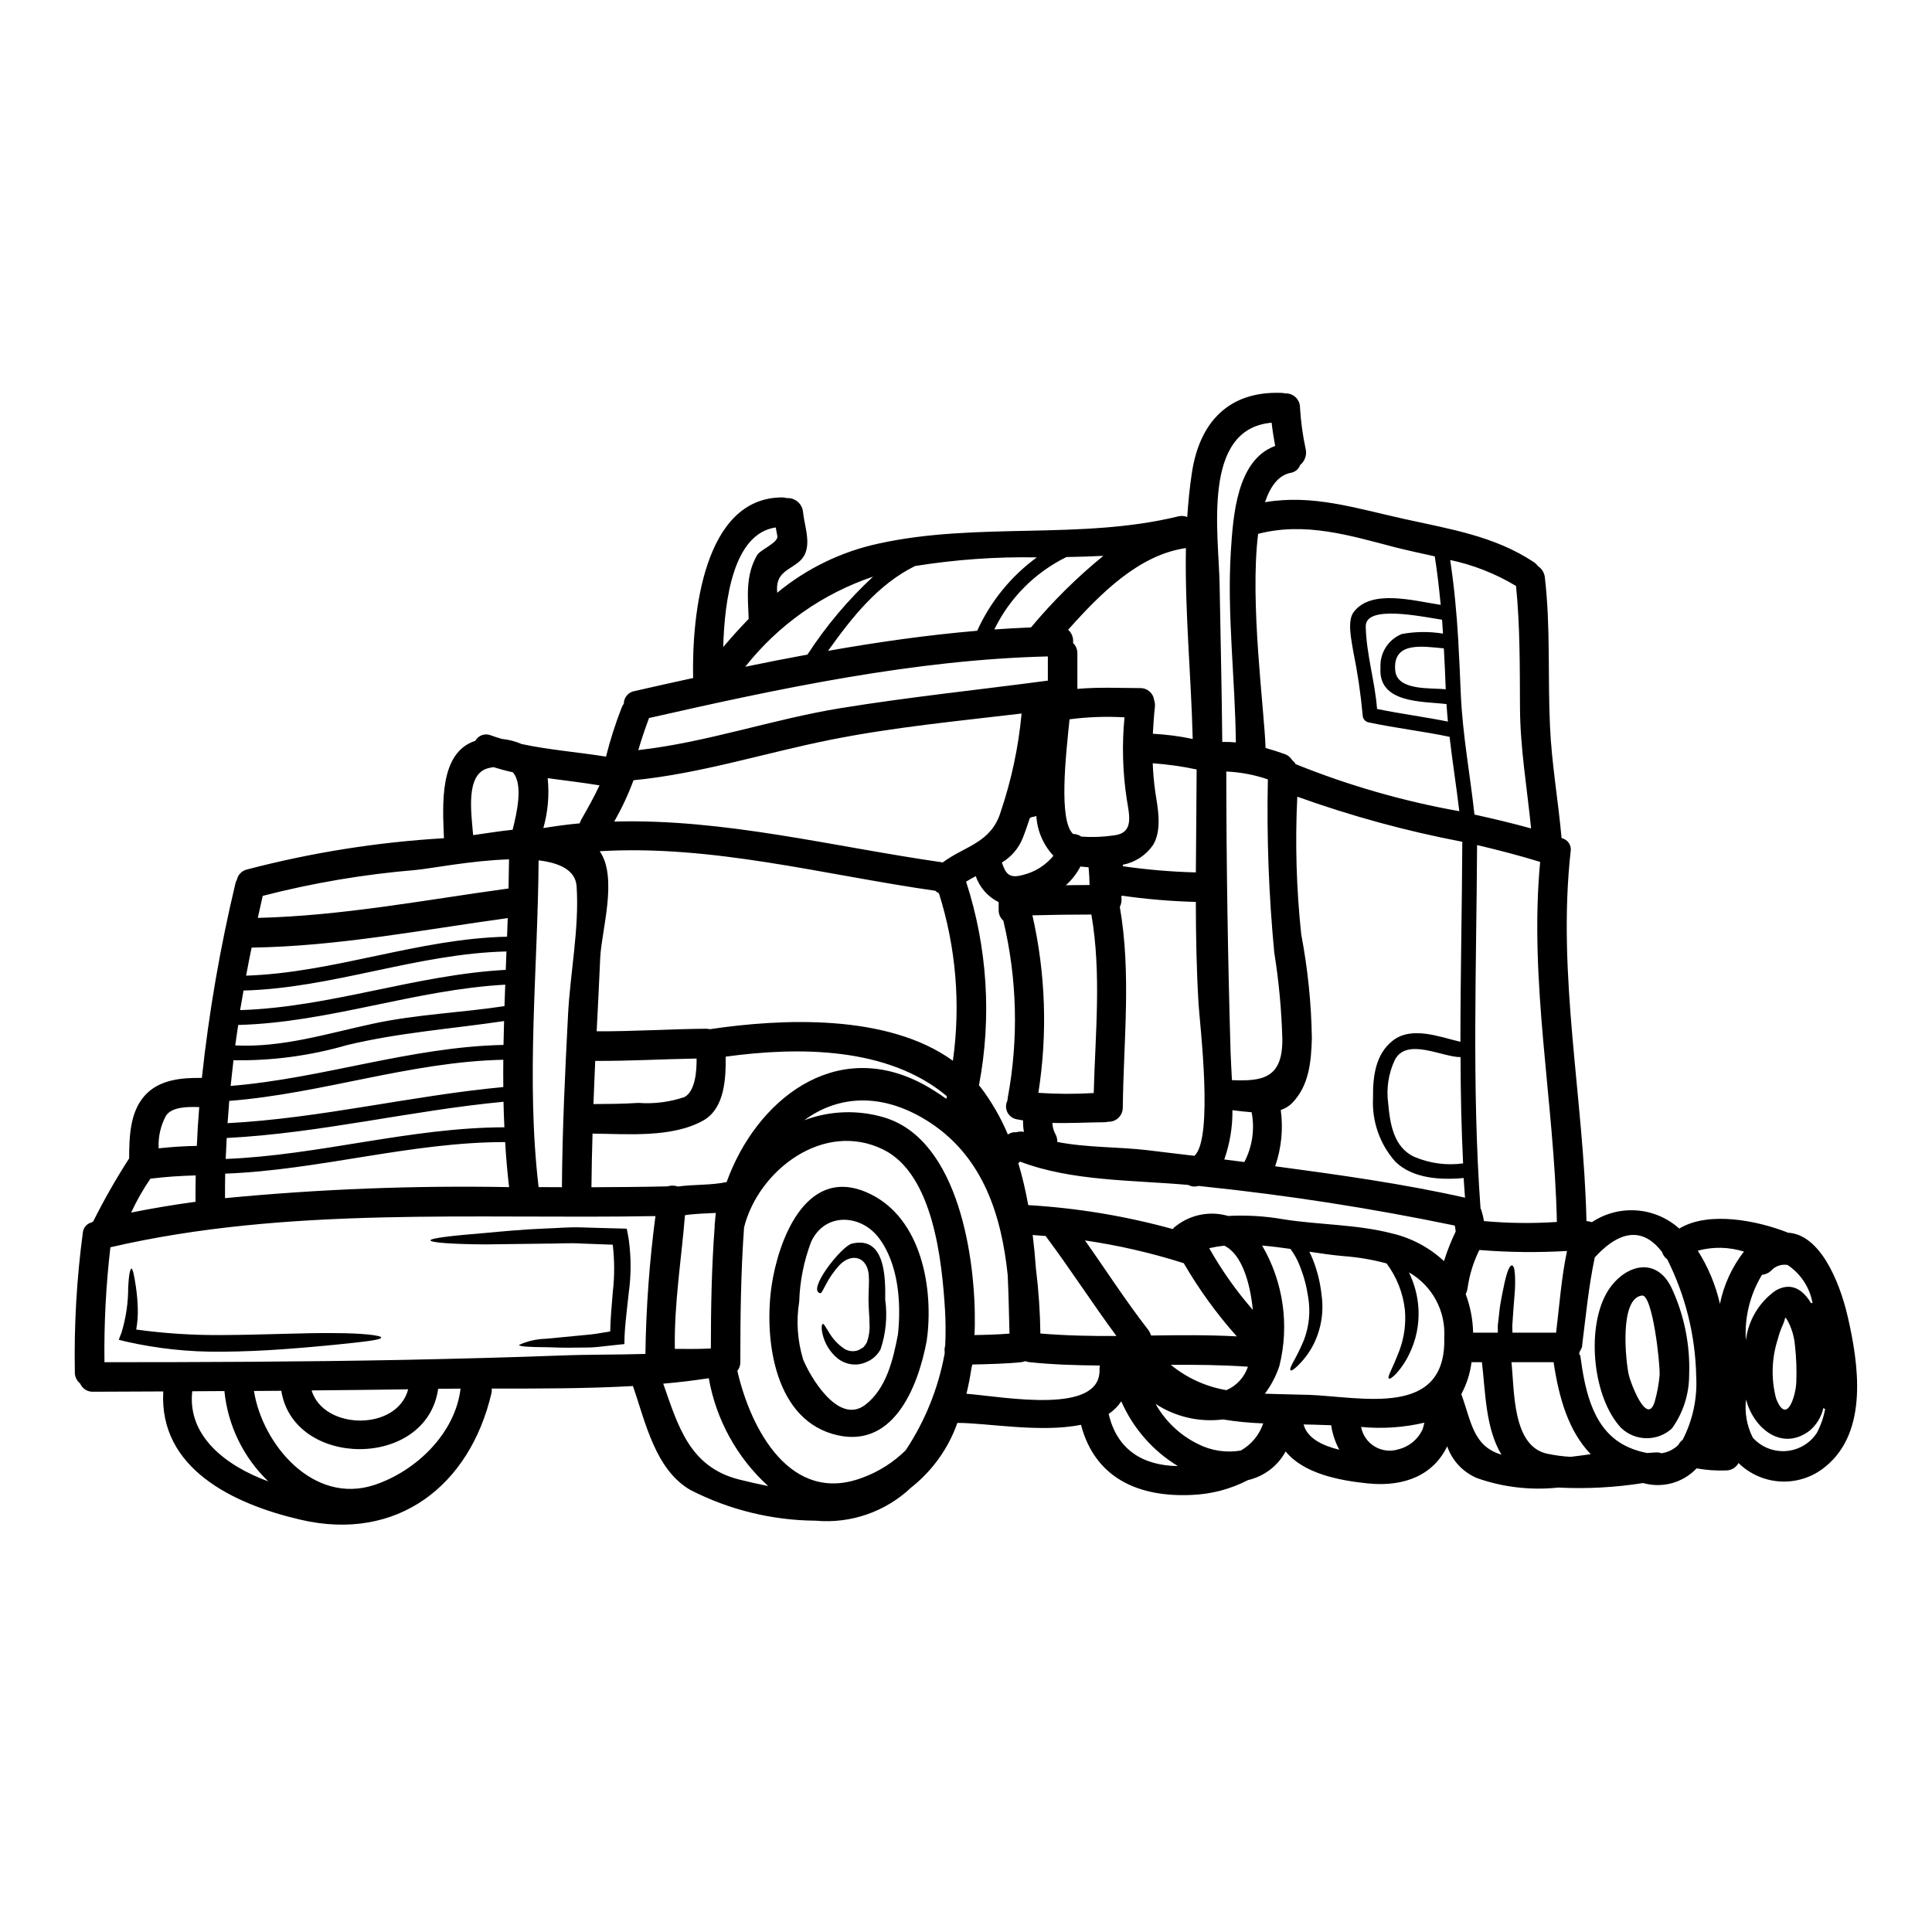 <?xml version="1.0" encoding="UTF-8"?>
<!-- Uploaded to: SVG Repo, www.svgrepo.com, Generator: SVG Repo Mixer Tools -->
<svg fill="#000000" width="800px" height="800px" version="1.1" viewBox="144 144 512 512" xmlns="http://www.w3.org/2000/svg">
 <g>
  <path d="m633.62 492.73c2.922 12.57 5.582 30.461-5.711 39.82-3.273 2.773-7.465 4.227-11.754 4.074-4.289-0.156-8.363-1.906-11.43-4.906-0.656 1.215-1.93 1.973-3.309 1.965-2.613 0.098-5.227-0.086-7.801-0.547-3.633 3.832-9.09 5.328-14.168 3.887h-0.023c-7.43 1.176-14.965 1.578-22.48 1.199-7.238 0.77-14.559-0.074-21.434-2.477-3.754-1.539-6.664-4.625-7.988-8.461-3.543 7.406-11.055 10.848-21.02 9.84-7.719-0.789-16.977-2.609-21.801-8.473h0.004c-2.078 3.84-5.707 6.606-9.965 7.586-4.633 2.398-9.742 3.742-14.957 3.938-14.082 0.652-25.609-4.461-29.312-18.594-10.629 2.191-25.141-0.52-32.699-0.496-0.012-0.012-0.031-0.02-0.051-0.023-2.383 6.777-6.644 12.734-12.289 17.176-6.769 6.402-15.961 9.594-25.238 8.762-11.559-0.078-22.938-2.863-33.227-8.137-9.309-5.371-11.914-17.945-15.227-27.551-12.41 0.703-25.004 0.676-37.418 0.676h-0.004c0.039 0.41 0.016 0.824-0.078 1.227-5.762 24.594-25.008 39.453-50.539 33.539-17.914-4.148-37.605-13.586-36.43-34.008-10.98 0.051-18.5 0.078-18.5 0.078h0.004c-1.527 0.094-2.945-0.785-3.543-2.191-0.918-0.734-1.438-1.859-1.398-3.035-0.223-12.336 0.48-24.672 2.117-36.902 0.105-1.332 1.059-2.445 2.359-2.754 0.125-0.098 0.254-0.184 0.395-0.258 2.871-5.734 6.047-11.305 9.52-16.695 0.023-5.633 0.18-12.07 3.988-16.48 3.805-4.41 9.84-4.93 15.285-4.848 1.867-17.348 4.836-34.559 8.891-51.531 0.078-0.355 0.211-0.695 0.395-1.016 0.297-1.328 1.332-2.371 2.66-2.688 17.086-4.477 34.574-7.254 52.207-8.289-0.34-8.84-1.332-22.664 8.316-25.82 0.812-1.469 2.602-2.086 4.148-1.434 0.965 0.367 1.93 0.652 2.894 0.941 1.805 0.18 3.574 0.637 5.242 1.355 7.352 1.574 14.891 2.137 22.348 3.336 1.109-4.41 2.496-8.75 4.144-12.988 0.145-0.371 0.336-0.723 0.574-1.043 0.004-1.648 1.195-3.055 2.82-3.336 5.137-1.172 10.324-2.332 15.566-3.473 0-0.102-0.027-0.152-0.027-0.23-0.312-16.531 2.754-47.59 23.617-47.625l-0.004-0.004c0.402 0.008 0.797 0.066 1.184 0.184 2.223-0.148 4.156 1.508 4.352 3.731 0.367 4.016 2.816 9.699-0.938 13.012-2.633 2.32-5.949 2.844-5.973 7.223 0 0.367 0.051 0.754 0.051 1.121h0.004c7.785-6.441 17.008-10.914 26.887-13.039 26.156-5.762 53.531-0.887 79.355-7.195h-0.004c0.805-0.203 1.652-0.148 2.426 0.152 0.262-3.988 0.648-7.949 1.25-11.836 2.059-13.383 9.84-21.594 23.754-21.047l0.004 0.004c0.309 0 0.613 0.043 0.91 0.129 1.039-0.059 2.051 0.312 2.805 1.031 0.75 0.715 1.172 1.711 1.16 2.75 0.219 3.707 0.723 7.394 1.516 11.023 0.328 1.547-0.234 3.148-1.461 4.148-0.398 1.129-1.395 1.945-2.582 2.109-3.184 0.652-5.32 3.523-6.754 7.773 12.594-2.141 23.961 1.574 36.742 4.406 12.07 2.688 24.043 4.516 34.5 11.473v-0.004c0.426 0.293 0.797 0.652 1.094 1.07 1.031 0.66 1.703 1.758 1.828 2.973 1.539 13.145 0.754 26.211 1.359 39.379 0.441 9.984 2.188 19.789 3.074 29.73h-0.004c1.645 0.332 2.715 1.922 2.402 3.57-3.625 32.777 3.469 65.219 4.199 97.922v-0.004c0.488 0.023 0.973 0.121 1.434 0.289 3.5-2.328 7.676-3.422 11.867-3.117 4.191 0.309 8.164 2 11.289 4.812 7.824-4.746 20.707-2.062 28.453 0.938 0.129 0.055 0.23 0.105 0.34 0.156 8.32 0.402 13.562 12.426 15.805 22.047zm-5.945 24.672c-0.168-0.059-0.324-0.137-0.473-0.238-0.516 2.301-1.758 4.371-3.539 5.906-7.402 5.734-14.992-0.547-16.949-8.215-0.41 3.484 0.215 7.012 1.797 10.145 2.215 2.469 5.445 3.777 8.754 3.547s6.324-1.977 8.172-4.731c1.074-2.008 1.832-4.172 2.238-6.414zm-3.754-28.082c0.141-0.016 0.277-0.016 0.418 0-0.742-4.129-3.133-7.773-6.625-10.094-1.645-0.277-3.312 0.32-4.406 1.574-0.656 0.594-1.484 0.961-2.363 1.043-3.168 5.215-4.66 11.277-4.277 17.367 0.648-5.332 3.527-10.141 7.926-13.223 4.188-2.356 7.242-0.141 9.328 3.332zm-3.891 21.172 0.004-0.004c0.137-3.356 0.016-6.723-0.363-10.062-0.211-2.34-0.91-4.606-2.062-6.652-0.754-1.145-0.289-0.57-1.145 1.332-0.551 1.191-0.988 2.43-1.305 3.703-1.664 5.094-1.84 10.555-0.496 15.742 2.867 7.441 5.238-0.824 5.359-4.062zm-13.871-34.809 0.004-0.004c-3.973-1.246-8.219-1.328-12.234-0.234 2.746 4.324 4.731 9.086 5.867 14.082 1.031-5.043 3.207-9.781 6.367-13.848zm-12.648 33.062v-0.004c-0.211-10.789-2.84-21.391-7.691-31.031-0.648-0.469-1.125-1.137-1.355-1.902-4.195-5.559-10.145-7.019-17.836 1.434-1.617 7.641-2.363 15.465-3.336 23.223 0.102 0.789-0.789 1.574-0.789 2.293v0.023c0 0.234 0.395 0.418 0.312 0.625 1.25 9.207 3.34 20.074 12.91 24.203v0.004c1.539 0.664 3.148 1.152 4.797 1.457 0.73-0.055 1.461-0.133 2.191-0.156 0.547-0.047 1.098 0.027 1.613 0.211 1.715-0.246 3.297-1.043 4.516-2.273 0.023-0.051 0.023-0.102 0.051-0.129 0.254-0.449 0.602-0.84 1.016-1.145 2.684-5.191 3.93-11.004 3.602-16.836zm-33.27 21.332c1.77-0.207 3.519-0.445 5.316-0.703-5.84-6.078-8.395-14.707-9.84-24.383h-11.164c0.812 7.59 0.207 22.246 9.445 24.254l0.004-0.004c2.055 0.441 4.141 0.723 6.238 0.832zm-3.859-32.91c0.887-7.223 1.383-14.5 2.894-21.648h-0.004c-7.738 0.457-15.496 0.371-23.223-0.262-1.559 3.133-2.609 6.496-3.106 9.961-0.074 0.598-0.25 1.184-0.52 1.723 1.227 3.277 1.891 6.734 1.969 10.234h6.547l-0.004-1.922c0.207-1.797 0.395-3.391 0.547-4.848 0.445-2.816 0.938-4.984 1.277-6.625 0.754-3.258 1.383-4.488 1.93-4.434s0.863 1.355 0.836 4.797c0 1.691-0.234 3.887-0.445 6.691-0.102 1.383-0.18 2.922-0.312 4.59 0.023 0.574 0.023 1.145 0.051 1.746zm-19.113-29.57-0.004-0.004c6.426 0.59 12.887 0.668 19.324 0.234-0.676-31.883-7.43-63.523-4.434-95.418-5.531-1.691-11.113-3.148-16.715-4.461-0.156 32.129-1.41 64.227 0.914 96.277v0.004c0.105 0.188 0.191 0.391 0.258 0.598 0.281 0.906 0.5 1.832 0.652 2.766zm12.488-104.05c-1.066-10.719-2.894-21.227-2.945-32.102-0.055-10.746 0.023-21.434-1.043-32.152v-0.004c-5.394-3.25-11.297-5.578-17.457-6.887 1.066 7.043 1.719 14.078 2.137 21.172 0.035 0.211 0.043 0.422 0.023 0.633 0.266 4.535 0.473 9.102 0.652 13.66 0.469 10.824 2.453 21.305 3.625 31.996 5.019 1.121 10.051 2.293 15.008 3.68zm-7.871 165.93c-4.223-7.019-4.223-16.562-5.16-24.488h-2.754l-0.004-0.004c-0.367 2.969-1.285 5.848-2.711 8.477 0 0.023 0.023 0.023 0.023 0.051 2.648 7.223 3.066 13.719 10.598 15.98zm-9.637-68.078c-0.133-1.746-0.266-3.469-0.367-5.215-6.078 0.574-13.508 0.156-18.105-4.328-4.129-4.648-6.254-10.742-5.906-16.949-0.078-5.481 0.598-11.477 5.188-15.102 5.035-3.965 12.363-1.043 17.969 0.289 0-17.68 0.418-35.332 0.496-53.016-14.867-2.832-29.488-6.828-43.727-11.949-0.598 12.176-0.25 24.383 1.043 36.504 1.73 9.066 2.676 18.262 2.816 27.488-0.18 6.234-0.703 12.543-5.242 17.211-0.844 0.836-1.871 1.461-3 1.824 0.684 5.019 0.176 10.129-1.484 14.914 16.863 2.266 33.789 4.609 50.32 8.328zm-0.512-9.09c-0.445-9.387-0.652-17.73-0.676-28.164h-0.027c-4.898 0-14.238-5.293-17.395 0.754v0.004c-1.688 3.59-2.293 7.594-1.75 11.523 0.469 5.32 1.438 11.605 6.883 14.133h0.004c4.082 1.75 8.559 2.352 12.961 1.75zm-1.969 18.02c-0.051-0.496-0.129-1.043-0.23-1.539h-0.004c-21.977-4.57-44.172-8.023-66.496-10.352l-1.434-0.156v-0.004c-0.895 0.285-1.867 0.191-2.688-0.258-14.602-1.305-30.98-0.965-44.562-6.18-0.211 0.156-0.367 0.289-0.496 0.395h-0.004c1.094 3.656 1.973 7.375 2.637 11.133 12.945 0.762 25.777 2.887 38.281 6.34 0.289-0.355 0.629-0.664 1.016-0.914 3.898-2.977 8.977-3.926 13.688-2.555 4.902-0.262 9.82 0.035 14.656 0.887 9.445 1.488 19.531 1.332 28.816 3.754 5.133 1.211 9.859 3.738 13.719 7.328 0.848-2.695 1.891-5.332 3.113-7.879zm0.965-111.35c-0.789-6.625-1.824-13.113-2.582-19.715-7.172-1.512-14.445-2.316-21.59-3.856-0.844-0.238-1.43-1.004-1.438-1.879-0.52-5.691-1.355-11.352-2.504-16.953-0.395-2.656-1.719-8.004 0.156-10.43 4.695-6.102 15.883-2.922 23.027-1.852-0.418-4.301-0.887-8.582-1.574-12.855-3.418-0.758-6.856-1.488-10.352-2.363-12.203-3.184-23.938-6.832-36.457-3.602-2.269 18.305 1.668 46.703 1.969 56.746 1.668 0.469 3.312 0.992 4.957 1.574v0.004c0.883 0.281 1.633 0.875 2.113 1.668 0.371 0.285 0.68 0.641 0.914 1.043 13.984 5.648 28.52 9.824 43.371 12.469zm-3.023-23.754c-0.156-1.539-0.262-3.078-0.367-4.644-0.027 0-0.027 0.027-0.051 0-6.336-0.754-18.105-0.129-17.449-9.648v0.004c-0.223-3.883 2.055-7.469 5.66-8.922 3.602-0.66 7.289-0.695 10.902-0.105l-0.234-3.676c-5.711-0.887-20.34-3.988-20.234 1.773 0.152 7.402 2.449 14.562 3 21.875 6.242 1.281 12.551 2.094 18.785 3.344zm-0.578-8.555c-0.129-3.625-0.289-7.246-0.496-10.848-5.512-0.496-13.637-1.969-12.883 5.902 0.539 5.418 9.441 4.504 13.379 4.945zm-36.562 186.96c14.188 0.523 36.77 6.297 36.172-15.176v-0.004c0.203-3.465-0.562-6.918-2.219-9.969s-4.129-5.574-7.144-7.293c1.484 3.023 2.344 6.312 2.531 9.676 0.227 4.16-0.625 8.312-2.481 12.047-0.938 1.957-2.168 3.758-3.648 5.344-0.965 0.941-1.488 1.227-1.695 1.07-0.547-0.395 0.812-2.269 2.789-7.477 1.262-3.414 1.75-7.066 1.438-10.691-0.484-4.473-2.16-8.734-4.856-12.336-3.695-0.996-7.473-1.645-11.289-1.93-3.051-0.262-6.102-0.703-9.18-1.18 0.379 0.746 0.719 1.512 1.02 2.297 1.137 2.93 1.883 6 2.215 9.125 0.652 4.527-0.105 9.141-2.164 13.223-1.09 2.106-2.516 4.016-4.223 5.656-1.043 0.992-1.617 1.309-1.828 1.121-0.207-0.184-0.051-0.789 0.625-2.031 1.078-1.91 2.043-3.883 2.894-5.902 1.426-3.703 1.812-7.727 1.121-11.633-0.418-2.797-1.16-5.535-2.215-8.16-0.617-1.582-1.441-3.07-2.453-4.434-2.504-0.363-5.008-0.676-7.512-0.887h0.004c5.629 9.621 7.273 21.062 4.586 31.883-0.875 2.652-2.18 5.144-3.856 7.379 3.586 0.137 7.387 0.164 11.383 0.297zm30.484 8.969c0.172-0.516 0.309-1.043 0.418-1.574-5.492 1.289-11.156 1.672-16.77 1.121 0.402 2.164 1.711 4.051 3.594 5.188 1.887 1.137 4.168 1.41 6.266 0.758 2.91-0.703 5.316-2.731 6.508-5.477zm-22.125 5.598c-1.086-2.023-1.82-4.223-2.16-6.496-0.551-0.023-1.098-0.051-1.617-0.051-1.934-0.078-3.832-0.129-5.688-0.156 0.969 3.731 5.164 5.66 9.465 6.703zm-28.449-97.949c7.953 0.316 13.48-0.367 13.352-10.977-0.215-7.648-0.93-15.273-2.137-22.828-1.461-15.254-2.027-30.578-1.699-45.898-3.551-1.223-7.266-1.922-11.02-2.086 0.027 25.168 0.418 49.594 1.145 74.504 0.047 1.914 0.23 4.473 0.359 7.285zm11.449-168.07c-0.367-2.035-0.703-4.094-0.941-6.156-18.672 1.617-13.977 29.52-13.777 43.105 0.234 13.848 0.574 27.672 0.703 41.488l0.004 0.004c1.199-0.023 2.402 0.02 3.598 0.129-0.207-17.32-2.363-33.875-1.332-50.668 0.613-9.285 1.523-24.176 11.746-27.902zm-8.164 189.77c2.117-4.051 2.797-8.703 1.93-13.191-1.746-0.129-3.496-0.34-5.086-0.547 0.047 4.445-0.684 8.867-2.164 13.062 1.777 0.246 3.547 0.457 5.32 0.676zm2.242 39.168c-0.703-7.25-2.949-14.812-7.566-17h0.004c-1.34 0.141-2.672 0.363-3.988 0.66 3.281 5.836 7.152 11.316 11.555 16.355zm-3.148 37.266h0.004c2.785-1.582 4.887-4.133 5.902-7.172-3.574-0.117-7.137-0.465-10.668-1.043-6.254 0.789-12.582-0.672-17.859-4.121 2.566 4.574 6.453 8.266 11.156 10.59 3.535 1.824 7.57 2.445 11.488 1.762zm-3.832-15.984c2.691-1.168 4.758-3.422 5.684-6.207-6.805-0.469-13.637-0.547-20.445-0.496h0.004c4.258 3.488 9.352 5.805 14.777 6.719zm-20.004-14.473c7.59-0.105 15.176-0.184 22.738 0.23l0.004 0.004c-5.328-5.977-10.039-12.477-14.059-19.402-8.547-2.719-17.301-4.734-26.176-6.027 5.578 7.871 10.77 15.988 16.711 23.617 0.359 0.48 0.633 1.02 0.805 1.594zm11.496-47.629c5.141-4.484 1.438-34.969 1.121-40.082-0.547-8.996-0.727-18.105-0.727-27.199v0.004c-6.59-0.176-13.16-0.734-19.684-1.668v0.078c0 0.113-0.016 0.227-0.051 0.336 0.137 0.883-0.008 1.789-0.414 2.582 3.078 17.652 0.992 35.359 0.789 53.137h-0.004c0.016 1.027-0.391 2.016-1.125 2.731s-1.734 1.098-2.758 1.055c-0.324 0.082-0.66 0.129-0.992 0.129-4.617 0.051-9.207 0.312-13.777 0.18 0.027 1.082 0.32 2.141 0.859 3.078 0.309 0.609 0.461 1.285 0.441 1.969 7.797 1.535 16.168 1.273 23.91 2.188 4.144 0.52 8.293 0.988 12.41 1.484zm0.395-75.102c0.051-9.207 0.18-18.328 0.207-27.277-3.832-0.82-7.719-1.367-11.633-1.641 0.09 2.492 0.305 4.981 0.652 7.453 0.68 4.328 1.879 10.121-0.547 14.168-1.879 2.75-4.766 4.641-8.031 5.269v0.395-0.004c6.414 0.926 12.875 1.473 19.352 1.641zm-0.836-35.359c-0.395-16.508-2.113-33.82-1.797-50.59-12.465 1.773-22.715 12.098-31.215 21.648l-0.004-0.004c0.988 0.879 1.477 2.188 1.305 3.496 0.762 0.742 1.18 1.773 1.148 2.84v9.336c5.512-0.496 11.055-0.234 16.637-0.207 1.875-0.047 3.481 1.344 3.703 3.207 0.195 0.543 0.266 1.121 0.211 1.695-0.266 2.402-0.418 4.801-0.551 7.199l-0.004-0.004c3.555 0.188 7.086 0.648 10.566 1.379zm-3.938 192.69v-0.004c-6.641-4.043-11.875-10.035-14.992-17.16-0.887 1.332-2.031 2.477-3.363 3.363 0.027 0.078 0.051 0.129 0.078 0.207 2.316 9.57 9.367 13.484 18.273 13.59zm-17.031-167.13c5.371-0.598 4.25-5.008 3.496-9.57-1.098-7.188-1.301-14.484-0.602-21.723-4.859-0.285-9.734-0.109-14.562 0.52-0.988 9.574-2.945 26.809 0.941 30.383 0.781 0.012 1.543 0.258 2.188 0.703 2.848 0.211 5.715 0.105 8.539-0.312zm-19.398 132c6.727 0.551 13.43 0.703 20.156 0.652-6.387-8.633-12.18-17.68-18.617-26.285v0.004c-0.039-0.074-0.082-0.145-0.137-0.211-1.145-0.105-2.293-0.184-3.441-0.266 0.367 2.977 0.652 5.977 0.863 8.973l0.004 0.004c0.703 5.684 1.094 11.402 1.172 17.129zm15.672 9.547c-0.008-0.359 0.027-0.719 0.102-1.066-6.231-0.055-12.465-0.234-18.695-0.891-0.367-0.043-0.727-0.129-1.07-0.262-0.336 0.121-0.688 0.211-1.043 0.262-3.418 0.395-9.258 0.551-12.988 0.625-0.078 0.289-0.156 0.602-0.234 0.914-0.34 2.293-0.789 4.59-1.332 6.832 10.254 0.863 35.625 5.66 35.262-6.414zm-1.535-73.277c0.418-15.805 2.086-31.656-0.625-47.305-5.242 0-10.434 0.078-15.621 0.207v0.004c3.504 15.438 4.039 31.402 1.574 47.043 4.883 0.328 9.785 0.348 14.672 0.051zm-1.102-55.129c-0.023-1.512-0.102-3.102-0.262-4.691-0.727-0.055-1.461-0.133-2.164-0.207-0.969 1.871-2.277 3.551-3.856 4.949 2.293-0.023 4.484-0.051 6.281-0.051zm3.652-87.23c-3.258 0.156-6.519 0.262-9.781 0.316-8.328 4.09-15.055 10.844-19.113 19.191 3.234-0.23 6.496-0.418 9.727-0.547 5.766-6.922 12.184-13.27 19.168-18.961zm-14.707 33.062v-6.406c-35.23 0.836-71.371 8.527-105.69 16.324-1.043 2.789-2.008 5.633-2.844 8.5 18.105-2.035 35.426-8.137 53.379-11.082 18.41-3 36.746-4.879 55.156-7.332zm-6.625 51.508c3.184-0.773 6.027-2.559 8.109-5.086-2.691-2.879-4.297-6.609-4.535-10.543-0.379 0.148-0.777 0.246-1.184 0.285-0.164 0.094-0.34 0.172-0.523 0.234-0.598 1.746-1.18 3.543-1.852 5.215h0.004c-1.07 2.762-3.035 5.086-5.582 6.602 1.027 2.902 1.836 4.312 5.562 3.293zm0.289 68.094h-0.004c-0.18-1.008-0.258-2.031-0.23-3.051-0.547-0.105-1.098-0.18-1.645-0.289-1.078-0.188-2.004-0.875-2.496-1.848-0.492-0.977-0.496-2.129-0.008-3.106 0.027-0.262 0.051-0.547 0.105-0.836 2.883-15.523 2.481-31.48-1.18-46.84-0.836-0.75-1.293-1.836-1.242-2.957v-1.969c-2.852-1.406-5.035-3.879-6.074-6.883-0.863 0.445-1.719 0.938-2.555 1.461v-0.004c5.66 17.422 6.836 35.988 3.41 53.98 0.133 0.184 0.289 0.316 0.418 0.473 2.938 3.867 5.371 8.09 7.25 12.566 0.055-0.027 0.078-0.078 0.129-0.102 0.641-0.398 1.391-0.582 2.144-0.523 0.637-0.195 1.316-0.223 1.969-0.078zm-3.832 53.457c-0.129-4.695-0.207-9.984-0.469-15.516-1.641-15.695-6.438-31.16-20.629-40.445-12.438-8.109-24.25-7.25-33.27-0.598h-0.004c6.797-2.551 14.242-2.805 21.199-0.723 19.898 6 24.227 37.891 23.988 54.945 0 0.914-0.051 1.828-0.102 2.711 3.078-0.039 6.207-0.141 9.281-0.379zm-2.301-138.36c2.84-8.414 4.691-17.133 5.512-25.977-16.898 2.008-33.82 3.598-50.641 6.961-17.473 3.492-34.449 8.992-52.207 10.719-1.395 3.789-3.109 7.449-5.117 10.953 29.234-0.809 57.918 6.652 87.074 10.824 5.863-4.387 12.848-5.09 15.379-13.48zm-6.258-47.906v0.004c3.504-7.738 8.945-14.441 15.805-19.453-10.805-0.191-21.605 0.574-32.277 2.293-9.805 4.848-16.664 13.531-23.055 22.48 13.164-2.332 26.387-4.207 39.527-5.328zm-6.438 113.95c2.098-14.891 0.832-30.062-3.703-44.398-0.355-0.16-0.684-0.383-0.965-0.652-29.676-4.25-59.039-12.258-88.926-10.48 4.875 6.961 0.445 21.172 0.133 28.242-0.289 6.496-0.602 12.988-0.941 19.48 9.676 0.051 19.285-0.598 28.945-0.676v-0.004c0.344 0 0.688 0.043 1.02 0.129 18.984-2.824 47.121-4.184 64.438 8.359zm-1.746 10.094c0.051-0.262 0.102-0.469 0.156-0.703-15.594-13.09-39.195-13.141-58.621-10.48 0.051 5.555-0.18 13.688-5.949 16.926-8.238 4.613-19.949 3.57-29.336 3.469-0.156 4.641-0.234 9.309-0.289 13.949v0.266c6.727-0.027 13.457-0.078 20.156-0.234l0.004-0.008c0.898-0.27 1.863-0.25 2.754 0.051 4.273-0.598 8.66-0.289 12.906-1.18 7.773-21.594 28.715-38.52 52.156-25.895v-0.004c2.098 1.156 4.121 2.438 6.062 3.844zm-0.293 65.375c0.152-3.152 0.137-6.312-0.051-9.465-0.789-12.676-3.027-35.938-16.379-42.48-15.805-7.769-33.09 5.531-36.871 20.629-0.863 11.891-0.992 23.809-0.992 35.723 0.016 0.832-0.262 1.645-0.789 2.293 3.543 15.543 14.168 35.625 33.273 28.27h0.004c4.258-1.574 8.125-4.039 11.352-7.234 5.106-7.703 8.602-16.359 10.277-25.449 0.027-0.176 0.047-0.352 0.051-0.527-0.086-0.59-0.043-1.188 0.125-1.758zm-36.504-183.11c4.926-7.578 10.766-14.516 17.395-20.656-13.375 4.5-25.148 12.801-33.879 23.887 5.481-1.145 10.977-2.223 16.484-3.231zm-13.355-26.34c0.891-1.512 5.711-3.309 5.371-5.086-0.129-0.754-0.289-1.512-0.418-2.266-11.238 1.617-13.559 19.141-13.926 31.707 2.215-2.633 4.461-5.117 6.754-7.477-0.227-5.902-0.883-11.48 2.219-16.879zm-4.769 244.95c2.504 0.625 5.086 1.223 7.719 1.746-8.262-7.523-13.801-17.574-15.742-28.582-3.992 0.602-8.004 1.098-12.074 1.438 3.906 11.105 6.93 22.086 20.098 25.398zm-6.379-68.348c0.078-0.754 0.129-1.539 0.207-2.293-2.734 0.156-5.477 0.18-8.16 0.598-0.965 11.809-2.898 23.551-2.688 35.426 3.078 0.027 6.129 0.055 9.18-0.078 0.129-0.023 0.234-0.023 0.367-0.051 0-10.82 0.207-21.617 1.016-32.387v-0.004c-0.035-0.383-0.012-0.773 0.078-1.148zm-8.059-33.016c2.816-1.574 3.234-6.805 3.18-10.195-8.941 0.152-17.891 0.676-26.859 0.625-0.18 3.805-0.312 7.641-0.469 11.445 3.992-0.023 7.953-0.051 11.941-0.312l0.004 0.004c4.137 0.301 8.293-0.23 12.219-1.566zm-10.379 68.094c0.172-12.223 1.059-24.422 2.66-36.535-48.113 0.859-97.32-2.66-144.45 8.266h0.004c-1.18 10.109-1.707 20.281-1.574 30.457 25.297 0 53.07-0.102 79.613-0.625 13.777-0.289 27.41-0.625 41.18-1.145 7.332-0.293 15-0.191 22.586-0.422zm-17.012-141.58c1.695-3 3.418-6 4.848-9.102-4.562-0.754-9.18-1.277-13.742-1.906h0.004c0.465 4.441 0.074 8.93-1.148 13.223 3.234-0.52 6.441-0.965 9.652-1.25l-0.004-0.004c0.086-0.336 0.215-0.66 0.391-0.961zm-3.496 51.738c0.547-10.98 3.027-23.133 2.269-34.109-0.289-4.227-4.438-6.184-10.066-6.859-0.207 28.895-3.391 57.816 0 86.594 2.086 0.027 4.148 0.027 6.207 0.027 0-0.078-0.027-0.156-0.027-0.266 0.109-15.141 0.836-30.238 1.617-45.387zm-14.68-49.078c1.07-4.301 2.894-11.996 0.051-15.227-1.719-0.367-3.441-0.836-5.117-1.359-0.484 0.062-0.965 0.156-1.438 0.285-6.152 1.574-4.379 12.258-3.965 17.73 3.324-0.465 6.871-1.043 10.469-1.43zm-1.086 15.566c0.055-2.582 0.105-5.137 0.133-7.719-9.84 0.289-20.809 2.453-24.699 2.816-13.695 1.133-27.27 3.426-40.574 6.859-0.441 1.93-0.887 3.887-1.305 5.84 22.395-0.547 44.348-4.769 66.445-7.797zm-75.137 82.066c25.02-2.41 50.156-3.387 75.285-2.922-0.473-3.992-0.812-7.953-1.043-11.941-25.035 0-49.234 7.43-74.195 8.367-0.047 2.164-0.047 4.332-0.047 6.496zm74.742-69.289c0.051-1.641 0.129-3.281 0.18-4.93-22.609 3.106-45.008 7.477-67.875 7.824-0.523 2.477-0.992 4.957-1.461 7.43 23.465-0.781 45.684-9.828 69.156-10.324zm-0.34 8.789c0.078-1.617 0.129-3.258 0.18-4.875-23.652 0.547-46.023 9.73-69.668 10.355-0.312 1.719-0.625 3.469-0.914 5.188 23.906-0.734 46.586-9.391 70.426-10.668zm-0.344 9.609c0.078-1.879 0.156-3.777 0.207-5.684-23.965 1.316-46.727 10.051-70.766 10.676-0.262 1.801-0.547 3.602-0.789 5.422 12.516 0.625 24.355-3.148 36.535-5.762 11.488-2.477 23.207-2.891 34.812-4.652zm-0.023 32.129c-0.105-2.269-0.184-4.512-0.234-6.781-24.594 2.32-48.66 8.344-73.355 9.598-0.105 1.855-0.184 3.703-0.262 5.555 24.852-0.98 48.922-8.336 73.852-8.387zm-0.234-21.828 0.156-6.336c-13.953 2.062-27.852 3.055-41.621 6.363-9.773 2.832-19.918 4.188-30.094 4.016-0.262 2.269-0.52 4.539-0.754 6.805 24.383-1.969 47.77-10.367 72.309-10.863zm-0.051 11.164c-0.027-2.426-0.027-4.824 0-7.25-24.621 0.523-48.113 8.996-72.629 10.902-0.156 1.969-0.312 3.91-0.441 5.902 24.586-1.277 48.578-7.277 73.066-9.57zm-11.32 79.902c-2.008 0-3.965 0.027-5.945 0.051-3.027 21.355-38.309 21.098-41.566 0.523-2.426 0.023-4.848 0.023-7.25 0.051 2.215 14.055 15.672 30.309 31.996 24.879 11.004-3.695 21.332-13.605 22.762-25.523zm-39.477 0.496c3.231 10.559 22.688 10.797 25.586-0.316-7.519 0.113-16.438 0.219-25.59 0.297zm-11.48 24.09c-6.606-6.34-10.73-14.828-11.633-23.938-2.945 0.027-5.785 0.027-8.527 0.051-1.328 11.879 8.871 19.754 20.16 23.887zm-18.305-99.188c-3.102-0.129-7.273-0.051-8.785 2.242h-0.004c-1.449 2.656-2.129 5.664-1.969 8.684 3.367-0.367 6.727-0.598 10.121-0.648 0.141-3.418 0.344-6.832 0.633-10.25zm-0.988 25.062c0-2.32 0-4.641 0.051-6.961-4.016 0.105-8.004 0.367-11.996 0.863l-0.004-0.004c-1.949 2.848-3.66 5.852-5.109 8.984 5.66-1.129 11.344-2.082 17.055-2.856z"/>
  <path d="m587.05 485.45c3.324 7.199 4.894 15.082 4.59 23.004-0.012 5.062-1.609 9.992-4.562 14.105-3.824 3.496-9.703 3.438-13.457-0.129-7.43-7.953-9.152-25.555-4.195-35.129 3.906-7.59 13.207-11.238 17.625-1.852zm-3.231 23.004c0.156-3-1.855-21.434-4.668-21.125-6.102 0.73-4.301 17.473-3.519 20.992 0.418 1.969 4.82 13.824 6.883 7.148v-0.004c0.652-2.293 1.086-4.641 1.297-7.012z"/>
  <path d="m373.16 459.77c14.5 5.84 18.203 24.305 16.586 38.387-0.023 0.129-0.051 0.23-0.078 0.363-0.023 0.234-0.023 0.445-0.051 0.652-2.363 12.754-9.152 29.52-25.031 24.824-15.883-4.695-18.074-26.258-16.062-39.504 1.664-11.055 8.602-31.16 24.637-24.723zm8.816 37.812c0.887-8.371 0.129-18.75-5.164-25.637-4.797-6.207-14.266-6.691-17.863 1.18v0.004c-1.918 5.059-2.981 10.398-3.148 15.805-0.836 5.129-0.477 10.379 1.043 15.348 1.695 4.199 9.23 17.551 16.48 11.996 5.625-4.328 7.387-12.07 8.652-18.691z"/>
  <path d="m378.59 488.38c0.613 4.434 0.191 8.949-1.227 13.191-0.629 1.168-1.555 2.152-2.684 2.848-0.445 0.207-0.73 0.418-1.25 0.625h-0.004c-0.562 0.23-1.148 0.395-1.746 0.496-2.051 0.293-4.129-0.277-5.738-1.574-1.973-1.637-3.356-3.871-3.938-6.363-0.418-1.691-0.234-2.684 0.051-2.754 0.289-0.07 0.703 0.789 1.539 2.086v-0.004c1.012 1.797 2.426 3.332 4.133 4.488 0.961 0.613 2.129 0.809 3.234 0.547 0.312-0.027 0.469-0.207 0.727-0.262 0.289-0.133 0.73-0.445 1.098-0.652h0.004c0.379-0.391 0.695-0.84 0.938-1.328 0.566-1.578 0.809-3.254 0.703-4.93 0-1.93-0.262-4.094-0.262-6.469s0.207-4.379 0.078-6.234c-0.289-5.008-4.488-6.231-7.797-2.812h0.004c-1.445 1.586-2.676 3.356-3.652 5.266-0.727 1.359-1.121 2.242-1.41 2.164-3.676-0.676 5.582-12.465 8.371-13.141 0.773-0.191 1.566-0.281 2.363-0.258 6.465 0.297 6.539 9.695 6.465 15.07z"/>
  <path d="m310.65 472.68c0.629 4.629 0.621 9.324-0.027 13.949-0.445 4.277-0.992 8.266-1.121 11.84l-0.035 1.723-1.488 0.156c-2.008 0.207-3.914 0.418-5.762 0.625-1.852 0.207-3.519 0.105-5.137 0.156-3.234 0.078-5.973-0.027-8.293-0.105-4.539-0.023-7.199-0.18-7.25-0.598 2.246-1.023 4.676-1.582 7.144-1.641 2.293-0.207 5.062-0.473 8.242-0.789 1.539-0.184 3.234-0.262 4.957-0.523 1.223-0.207 2.531-0.418 3.832-0.625 0.051-3.441 0.418-6.961 0.703-10.629v0.004c0.465-4.109 0.453-8.258-0.027-12.363l-8.293-0.312c-3.207-0.207-6.387 0.051-9.359 0.023-6.027 0.078-11.414 0.156-15.961 0.207-9.102-0.051-14.68-0.492-14.707-1.066-0.027-0.574 5.609-1.25 14.602-1.969 4.539-0.418 9.859-0.938 15.938-1.18 3.023-0.078 6.18-0.418 9.516-0.289 3.336 0.129 6.777 0.18 10.324 0.289l1.645 0.051 0.312 1.574c0.062 0.5 0.172 0.996 0.246 1.492z"/>
  <path d="m245.02 498.46c0 0.652-4.746 1.148-12.387 1.93-7.644 0.703-18.227 1.773-30.121 1.828l-0.004-0.004c-8.418 0.086-16.816-0.809-25.031-2.66l-2.008-0.496 0.727-1.879v0.004c1.195-3.922 1.793-8 1.777-12.102 0.156-3.148 0.52-4.875 0.863-4.875s0.727 1.746 1.18 4.797c0.273 1.887 0.438 3.785 0.496 5.688 0.066 1.895-0.074 3.793-0.418 5.656 7.434 1.02 14.93 1.508 22.434 1.461 11.633-0.051 22.246-0.625 29.988-0.52 7.68 0 12.504 0.625 12.504 1.172z"/>
 </g>
</svg>